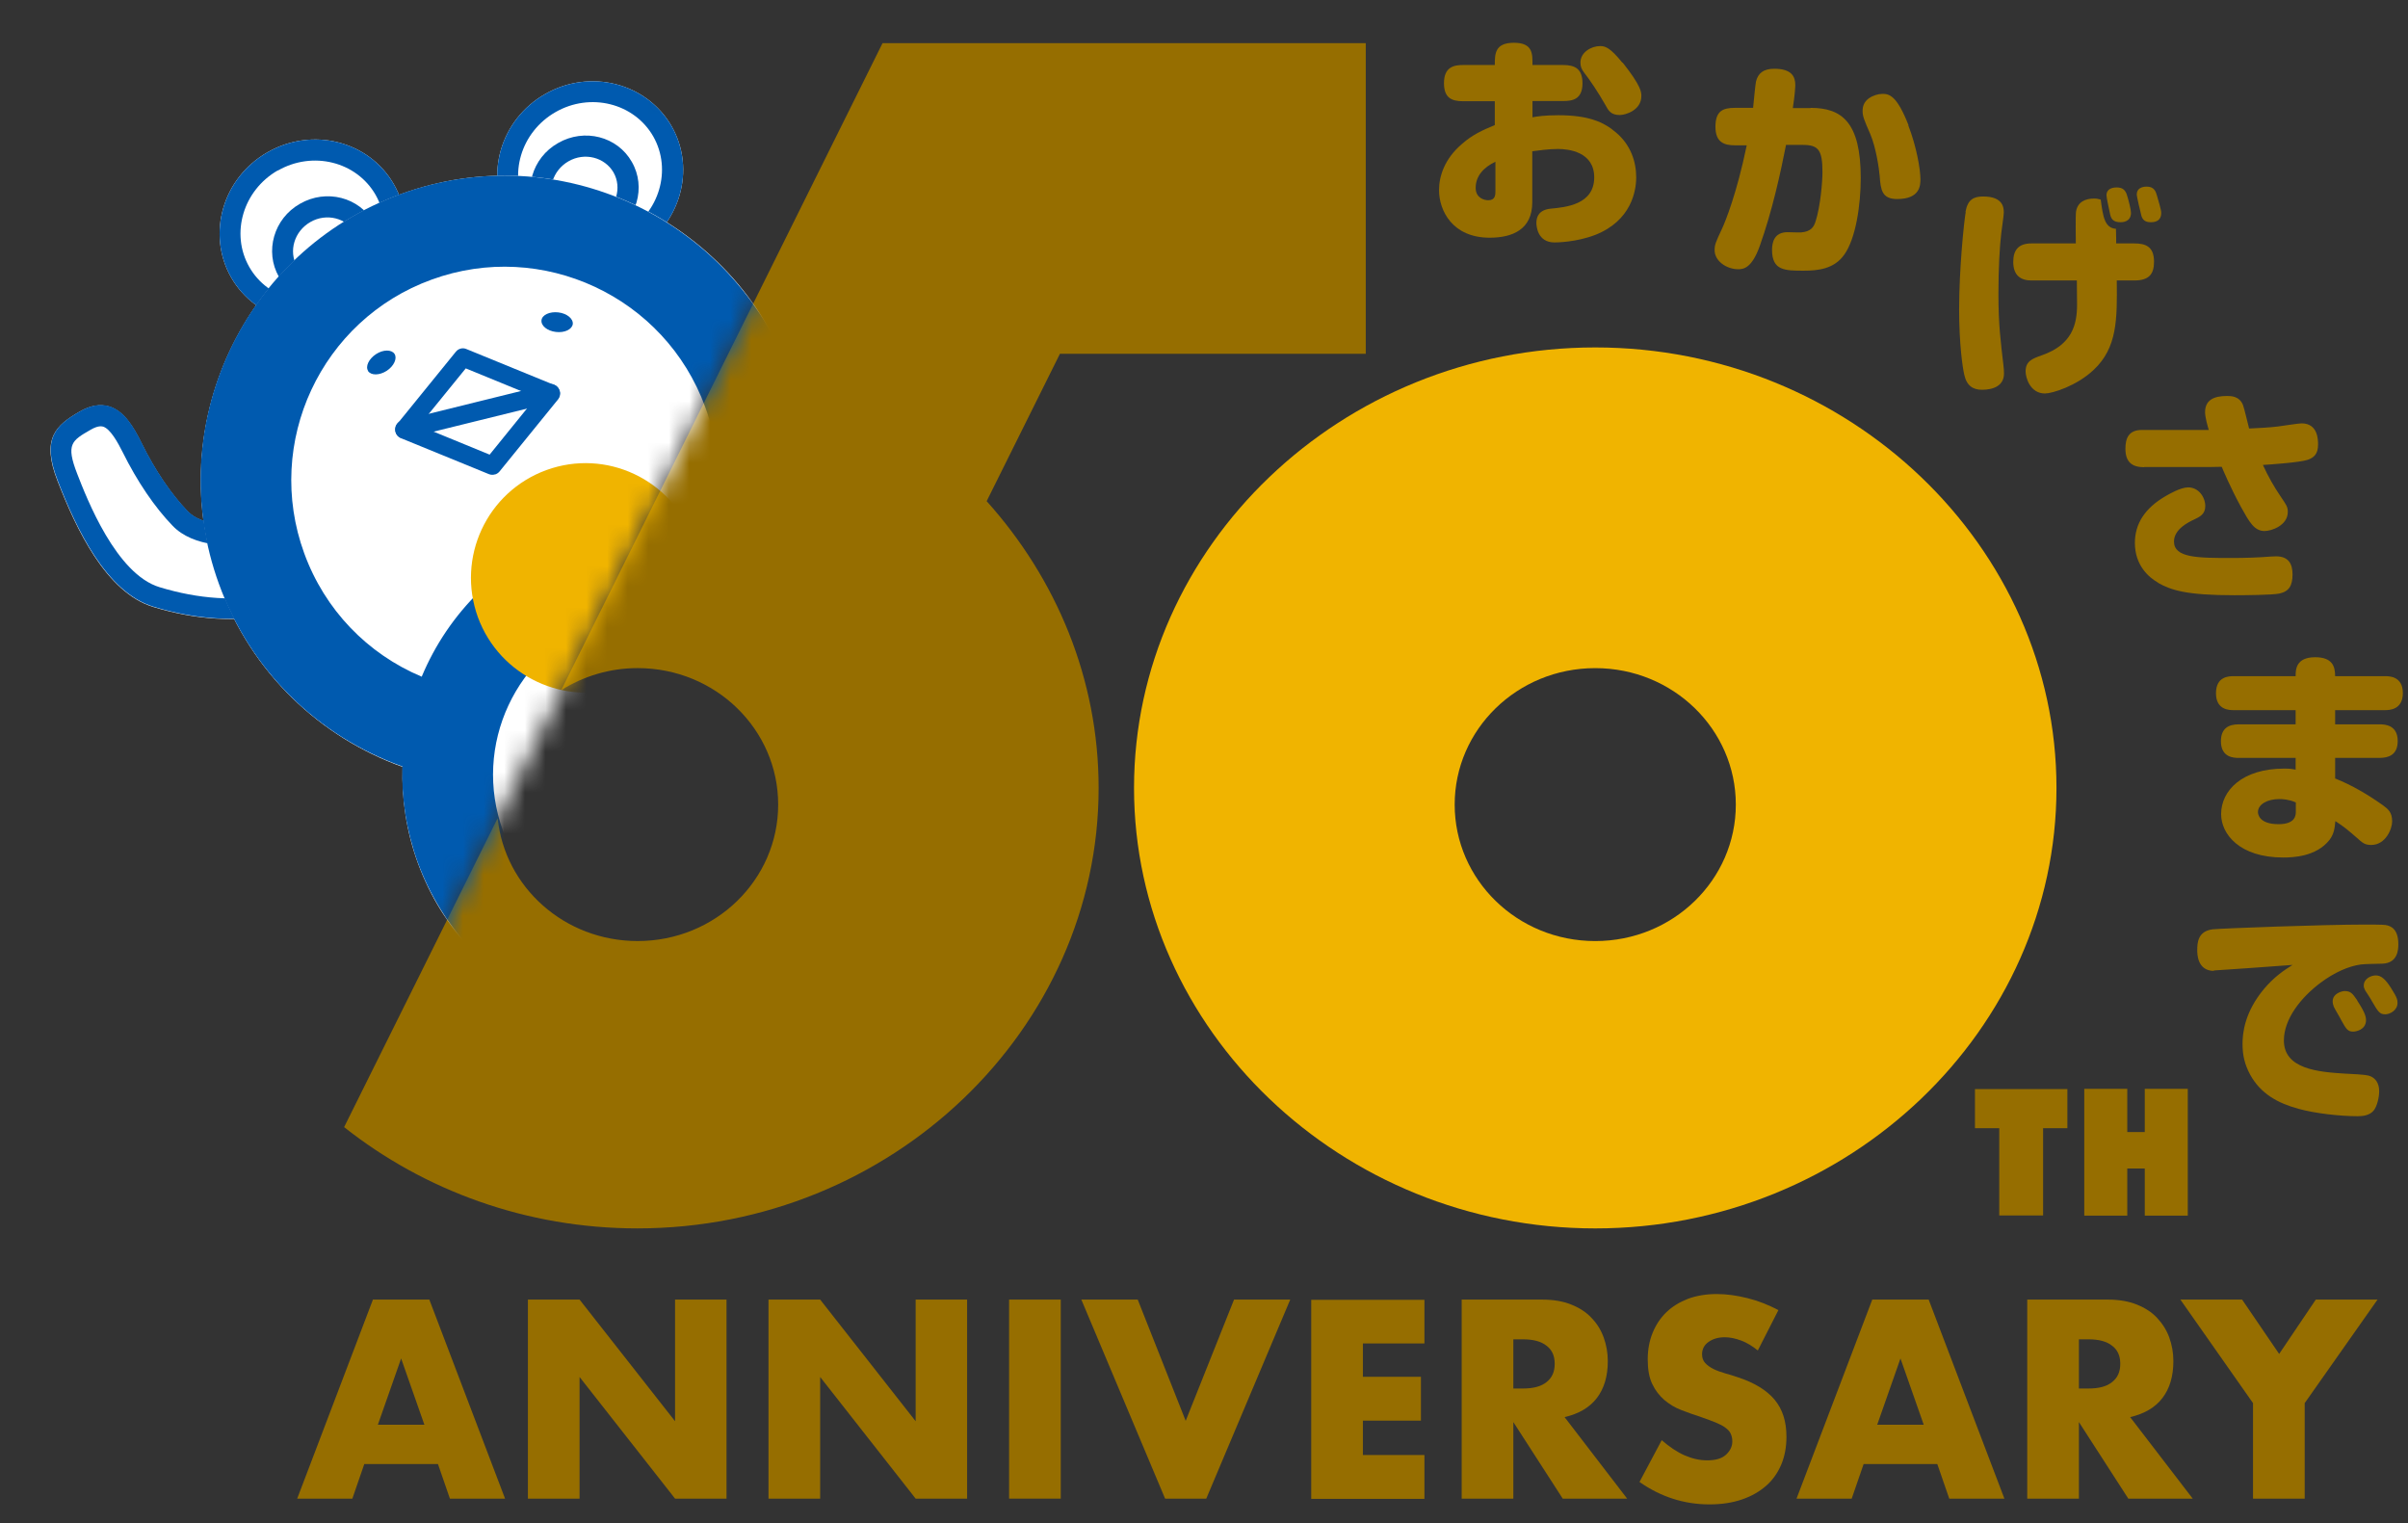 <svg width="117" height="74" viewBox="0 0 117 74" fill="none" xmlns="http://www.w3.org/2000/svg">
<rect x="0" y="0" width="117" height="74" fill="#333333" stroke="none"/>
<path d="M77.51 59.679C65.17 59.679 55.1 50.019 55.1 38.279C55.1 26.539 65.17 16.879 77.51 16.879C89.85 16.879 99.92 26.539 99.92 38.279C99.92 50.019 89.85 59.679 77.51 59.679ZM77.51 32.459C73.72 32.459 70.68 35.439 70.68 39.089C70.68 42.739 73.72 45.719 77.51 45.719C81.3 45.719 84.34 42.739 84.34 39.089C84.34 35.439 81.3 32.459 77.51 32.459Z" fill="#F0B400"/>
<path d="M99.27 54.81V59.05H97.14V54.81H95.96V52.91H100.45V54.81H99.27Z" fill="#966E00"/>
<path d="M104.21 59.058V56.768H103.36V59.058H101.27V52.898H103.36V54.998H104.21V52.898H106.3V59.058H104.21Z" fill="#966E00"/>
<path d="M21.29 71.127H17.7L17.12 72.807H14.44L18.12 63.137H20.86L24.54 72.807H21.86L21.28 71.127H21.29ZM20.62 69.217L19.49 65.997L18.36 69.217H20.62Z" fill="#966E00"/>
<path d="M25.65 72.807V63.137H28.16L32.8 69.047V63.137H35.3V72.807H32.8L28.16 66.897V72.807H25.65Z" fill="#966E00"/>
<path d="M37.34 72.807V63.137H39.85L44.49 69.047V63.137H46.99V72.807H44.49L39.85 66.897V72.807H37.34Z" fill="#966E00"/>
<path d="M51.54 63.137V72.807H49.03V63.137H51.54Z" fill="#966E00"/>
<path d="M55.28 63.137L57.61 69.027L59.96 63.137H62.69L58.61 72.807H56.61L52.54 63.137H55.27H55.28Z" fill="#966E00"/>
<path d="M69.21 65.268H66.22V66.888H69.04V69.018H66.22V70.688H69.21V72.818H63.71V63.148H69.21V65.278V65.268Z" fill="#966E00"/>
<path d="M79.06 72.807H75.93L73.53 69.087V72.807H71.02V63.137H74.93C75.47 63.137 75.94 63.217 76.34 63.377C76.74 63.537 77.07 63.747 77.33 64.027C77.59 64.297 77.79 64.617 77.92 64.977C78.05 65.337 78.12 65.717 78.12 66.127C78.12 66.867 77.94 67.457 77.59 67.917C77.24 68.377 76.71 68.687 76.02 68.847L79.06 72.807ZM73.53 67.457H74C74.5 67.457 74.88 67.357 75.14 67.147C75.41 66.937 75.54 66.647 75.54 66.257C75.54 65.867 75.41 65.577 75.14 65.377C74.88 65.167 74.49 65.067 74 65.067H73.53V67.457Z" fill="#966E00"/>
<path d="M85.42 65.617C85.15 65.397 84.87 65.227 84.6 65.127C84.33 65.027 84.06 64.967 83.81 64.967C83.48 64.967 83.22 65.047 83.01 65.197C82.8 65.347 82.7 65.547 82.7 65.797C82.7 65.967 82.75 66.107 82.85 66.217C82.95 66.327 83.09 66.427 83.25 66.507C83.41 66.587 83.6 66.657 83.81 66.717C84.02 66.777 84.23 66.837 84.43 66.907C85.25 67.177 85.85 67.547 86.23 68.007C86.61 68.467 86.8 69.057 86.8 69.797C86.8 70.297 86.72 70.737 86.55 71.147C86.38 71.547 86.14 71.897 85.82 72.177C85.5 72.457 85.11 72.687 84.64 72.847C84.17 73.007 83.65 73.087 83.06 73.087C81.84 73.087 80.7 72.727 79.66 71.997L80.74 69.967C81.12 70.297 81.49 70.547 81.86 70.707C82.23 70.867 82.59 70.947 82.95 70.947C83.36 70.947 83.67 70.857 83.87 70.667C84.07 70.477 84.17 70.267 84.17 70.027C84.17 69.877 84.14 69.757 84.09 69.647C84.04 69.537 83.95 69.447 83.83 69.357C83.71 69.267 83.55 69.187 83.36 69.107C83.17 69.027 82.93 68.947 82.66 68.847C82.34 68.747 82.02 68.627 81.7 68.507C81.38 68.387 81.11 68.217 80.87 68.017C80.63 67.807 80.43 67.557 80.28 67.237C80.13 66.927 80.06 66.527 80.06 66.047C80.06 65.567 80.14 65.137 80.3 64.747C80.46 64.357 80.68 64.027 80.97 63.747C81.26 63.467 81.61 63.257 82.02 63.097C82.43 62.947 82.9 62.867 83.41 62.867C83.89 62.867 84.39 62.937 84.91 63.067C85.43 63.197 85.93 63.397 86.41 63.647L85.41 65.607L85.42 65.617Z" fill="#966E00"/>
<path d="M94.14 71.127H90.55L89.97 72.807H87.29L90.97 63.137H93.71L97.39 72.807H94.71L94.13 71.127H94.14ZM93.47 69.217L92.34 65.997L91.21 69.217H93.47Z" fill="#966E00"/>
<path d="M106.54 72.807H103.41L101.01 69.087V72.807H98.5V63.137H102.41C102.95 63.137 103.42 63.217 103.82 63.377C104.22 63.537 104.55 63.747 104.81 64.027C105.07 64.307 105.27 64.617 105.4 64.977C105.53 65.337 105.6 65.717 105.6 66.127C105.6 66.867 105.42 67.457 105.07 67.917C104.72 68.377 104.19 68.687 103.5 68.847L106.54 72.807ZM101.01 67.457H101.48C101.98 67.457 102.36 67.357 102.62 67.147C102.89 66.937 103.02 66.647 103.02 66.257C103.02 65.867 102.89 65.577 102.62 65.377C102.36 65.167 101.97 65.067 101.48 65.067H101.01V67.457Z" fill="#966E00"/>
<path d="M109.47 68.167L105.94 63.137H108.94L110.74 65.777L112.52 63.137H115.52L111.98 68.167V72.807H109.47V68.167Z" fill="#966E00"/>
<path d="M66.36 17.198V2.098H42.88L27.27 33.528C28.34 32.858 29.61 32.458 30.98 32.458C34.77 32.458 37.81 35.438 37.81 39.088C37.81 42.738 34.77 45.718 30.98 45.718C27.42 45.718 24.52 43.088 24.18 39.748L16.72 54.758C20.6 57.828 25.57 59.678 30.97 59.678C43.31 59.678 53.38 50.018 53.38 38.278C53.38 32.978 51.32 28.108 47.94 24.348L51.5 17.188H66.36V17.198Z" fill="#966E00"/>
<mask id="mask0_2949_4194" style="mask-type:luminance" maskUnits="userSpaceOnUse" x="0" y="0" width="39" height="54">
<path d="M29.13 0.078L38.44 11.028L17.31 53.588L0.64 23.228L4.2 8.868L29.13 0.078Z" fill="white"/>
</mask>
<g mask="url(#mask0_2949_4194)">
<path d="M38.42 18.288C35.63 10.617 27.15 6.668 19.48 9.458C11.81 12.248 7.86 20.727 10.65 28.398C12.21 32.697 15.57 35.828 19.56 37.258C19.51 38.797 19.74 40.377 20.3 41.917C22.64 48.347 29.75 51.657 36.18 49.318C42.61 46.977 45.92 39.867 43.58 33.438C41.94 28.938 39.92 28.927 39.21 26.988C38.47 24.948 40.22 23.238 38.41 18.277L38.42 18.288Z" fill="white"/>
<path d="M30.86 12.207C28.68 13.457 25.93 12.747 24.72 10.647C23.52 8.537 24.31 5.807 26.49 4.567C28.67 3.317 31.42 4.027 32.63 6.127C33.84 8.237 33.04 10.967 30.86 12.207Z" fill="white"/>
<path d="M30.86 12.207C28.68 13.457 25.93 12.747 24.72 10.647C23.52 8.537 24.31 5.807 26.49 4.567C28.67 3.317 31.42 4.027 32.63 6.127C33.84 8.237 33.04 10.967 30.86 12.207ZM26.99 5.447C25.3 6.417 24.68 8.517 25.6 10.137C26.53 11.757 28.66 12.287 30.35 11.317C32.04 10.347 32.66 8.247 31.74 6.627C30.81 5.007 28.68 4.477 26.99 5.447Z" fill="#005AAF"/>
<path d="M29.67 11.417C28.4 12.147 26.79 11.737 26.09 10.497C25.39 9.267 25.84 7.667 27.12 6.947C28.39 6.217 30 6.627 30.7 7.867C31.41 9.097 30.94 10.697 29.67 11.417ZM27.62 7.837C26.84 8.287 26.55 9.257 26.97 9.997C27.4 10.737 28.38 10.987 29.16 10.537C29.94 10.087 30.23 9.117 29.81 8.377C29.38 7.637 28.4 7.387 27.62 7.837Z" fill="#005AAF"/>
<path d="M17.37 15.037C15.19 16.287 12.44 15.587 11.23 13.477C10.03 11.367 10.82 8.637 13 7.397C15.18 6.147 17.93 6.847 19.14 8.957C20.35 11.067 19.55 13.797 17.37 15.037Z" fill="white"/>
<path d="M17.37 15.037C15.19 16.287 12.44 15.587 11.23 13.477C10.03 11.367 10.82 8.637 13 7.397C15.18 6.147 17.93 6.847 19.14 8.957C20.35 11.067 19.55 13.797 17.37 15.037ZM13.5 8.277C11.81 9.247 11.19 11.347 12.11 12.967C13.03 14.587 15.16 15.117 16.86 14.157C18.55 13.187 19.17 11.087 18.25 9.467C17.32 7.847 15.19 7.317 13.5 8.287V8.277Z" fill="#005AAF"/>
<path d="M17.13 14.367C15.86 15.097 14.25 14.677 13.55 13.447C12.85 12.217 13.3 10.617 14.58 9.897C15.85 9.167 17.46 9.577 18.16 10.817C18.87 12.047 18.41 13.647 17.14 14.367H17.13ZM15.08 10.787C14.3 11.237 14.01 12.197 14.43 12.947C14.85 13.687 15.84 13.937 16.62 13.487C17.4 13.037 17.69 12.067 17.27 11.327C16.84 10.587 15.86 10.337 15.08 10.787Z" fill="#005AAF"/>
<path d="M35.98 23.308C35.98 23.308 38.46 24.117 39.61 24.777L40.02 25.008C41.16 25.657 42.721 26.558 44.13 27.258C44.7 27.538 45.23 27.578 45.71 27.378C45.73 27.378 45.75 27.358 45.77 27.358C46.33 27.098 46.751 26.508 47.041 25.617C47.49 24.207 45.75 22.308 43.83 21.058C41.7 19.668 39.87 19.188 38.681 18.938" fill="white"/>
<path d="M45.75 27.358C46.31 27.098 46.73 26.508 47.02 25.617C47.47 24.207 45.73 22.308 43.81 21.058C41.68 19.668 39.85 19.188 38.66 18.938L38.46 19.938C39.57 20.168 41.28 20.617 43.26 21.907C45.18 23.157 46.25 24.677 46.05 25.308C45.86 25.918 45.59 26.328 45.3 26.448C45.23 26.477 45.01 26.567 44.57 26.348C43.2 25.668 41.65 24.777 40.52 24.128L40.11 23.898C38.88 23.188 36.4 22.378 36.29 22.348L35.97 23.317C35.97 23.317 38.45 24.128 39.6 24.788L40.01 25.017C41.15 25.668 42.71 26.567 44.12 27.267C44.69 27.547 45.22 27.587 45.7 27.387C45.72 27.387 45.74 27.367 45.76 27.367L45.75 27.358Z" fill="#005AAF"/>
<path d="M12.42 25.368C11.25 25.608 9.78 25.538 9.12 24.848C8.31 24.008 7.53 22.858 6.87 21.518C6.48 20.728 6.02 19.968 5.3 19.748C4.86 19.618 4.39 19.698 3.87 19.998C2.73 20.658 1.98 21.288 2.8 23.378C3.69 25.668 5.14 28.788 7.45 29.488C9.52 30.118 11.48 30.238 13.44 29.858" fill="white"/>
<path d="M13.44 29.876L13.25 28.876C11.46 29.226 9.66 29.106 7.75 28.526C5.64 27.886 4.22 24.226 3.75 23.016C3.19 21.576 3.49 21.406 4.39 20.886C4.78 20.656 4.95 20.716 5.01 20.726C5.36 20.836 5.72 21.486 5.96 21.966C6.67 23.396 7.51 24.636 8.39 25.546C9.39 26.586 11.3 26.636 12.63 26.356L12.43 25.356C11.26 25.596 9.79 25.526 9.13 24.836C8.32 23.996 7.54 22.846 6.88 21.506C6.49 20.716 6.03 19.956 5.31 19.736C4.87 19.606 4.4 19.686 3.88 19.986C2.74 20.646 1.99 21.276 2.81 23.366C3.7 25.656 5.15 28.776 7.46 29.476C9.53 30.106 11.49 30.226 13.45 29.846L13.44 29.876Z" fill="#005AAF"/>
<path d="M33.4 45.806C33.75 45.666 34.09 45.656 34.23 46.006C34.29 46.146 35.59 49.376 36 50.876L36.06 51.106C36.51 52.726 36.47 53.586 34.13 54.446C32.57 55.016 32.01 53.746 31.52 52.636C30.98 51.396 29.57 47.406 29.39 46.796C29.28 46.436 29.55 46.226 29.91 46.136L33.39 45.816L33.4 45.806Z" fill="white"/>
<path d="M34.13 54.447C32.57 55.017 32.01 53.747 31.52 52.637C30.98 51.397 29.57 47.407 29.39 46.797C29.28 46.437 29.49 46.047 29.85 45.957C30.21 45.857 30.59 46.057 30.69 46.417C30.86 46.997 32.24 50.917 32.76 52.097C33.29 53.307 33.35 53.287 33.65 53.177C34.59 52.837 34.953 52.273 34.74 51.487L34.68 51.257C34.29 49.827 32.97 46.567 32.96 46.537C32.82 46.187 32.99 45.797 33.34 45.647C33.69 45.507 34.08 45.677 34.23 46.027C34.29 46.167 35.59 49.397 36 50.897L36.06 51.127C36.51 52.747 36.47 53.607 34.13 54.467V54.447Z" fill="#005AAF"/>
<path d="M39.59 42.828C39.45 42.477 39.62 42.078 39.97 41.947C40.32 41.807 40.71 41.977 40.85 42.328C40.92 42.498 42.53 46.578 42.94 48.078L43 48.307C43.45 49.928 43.41 50.788 41.07 51.638C39.51 52.208 38.95 50.938 38.46 49.828C37.91 48.568 37.13 46.287 36.94 45.667C36.84 45.307 37.04 44.917 37.4 44.828L39.57 42.837L39.59 42.828Z" fill="white"/>
<path d="M41.081 51.639C39.52 52.209 38.961 50.939 38.471 49.829C37.92 48.569 37.141 46.289 36.95 45.669C36.85 45.309 37.05 44.919 37.41 44.829C37.77 44.719 38.151 44.929 38.251 45.289C38.42 45.869 39.181 48.089 39.7 49.289C40.23 50.499 40.291 50.479 40.59 50.369C41.531 50.029 41.894 49.466 41.681 48.679L41.611 48.449C41.221 47.019 39.581 42.879 39.571 42.839C39.431 42.489 39.6 42.089 39.95 41.959C40.3 41.819 40.691 41.989 40.831 42.339C40.901 42.509 42.511 46.589 42.92 48.089L42.98 48.319C43.431 49.939 43.391 50.799 41.05 51.649L41.081 51.639Z" fill="#005AAF"/>
<path d="M37.3 24.035C38.51 23.895 39.38 22.795 39.23 21.575C39.1 20.455 38.83 19.335 38.44 18.265C35.65 10.595 27.15 6.635 19.49 9.425C11.83 12.215 7.87 20.715 10.66 28.375C12.18 32.565 15.45 35.765 19.57 37.235C19.52 38.775 19.76 40.335 20.31 41.875C22.65 48.295 29.77 51.615 36.2 49.285C42.6 46.955 45.93 39.845 43.62 33.425C43.42 32.875 43 32.425 42.48 32.175C41.94 31.935 41.33 31.905 40.79 32.105L31.99 35.305C30.85 35.725 30.25 36.995 30.67 38.135C31.09 39.285 32.36 39.875 33.5 39.455C33.5 39.455 37.39 38.035 39.92 37.115C40.15 40.555 38.09 43.895 34.69 45.135C30.55 46.645 25.96 44.505 24.46 40.365C23.5 37.725 24.03 34.905 25.62 32.815C27.01 33.645 28.74 33.895 30.39 33.295C33.28 32.245 34.77 29.045 33.71 26.155C32.66 23.255 29.46 21.765 26.57 22.815C23.97 23.765 22.53 26.435 23.01 29.065C21.96 30.175 21.11 31.455 20.53 32.855C17.89 31.745 15.82 29.605 14.82 26.855C12.86 21.475 15.64 15.515 21.01 13.565C26.38 11.605 32.35 14.385 34.31 19.765C34.59 20.515 34.77 21.305 34.87 22.085C35.01 23.295 36.1 24.165 37.32 24.015L37.3 24.035Z" fill="white"/>
<path d="M40.77 32.105L31.97 35.305C30.83 35.725 30.23 36.995 30.65 38.135C31.07 39.285 32.34 39.875 33.48 39.455C33.48 39.455 37.37 38.035 39.9 37.115C40.13 40.555 38.07 43.895 34.67 45.135C30.53 46.645 25.94 44.505 24.44 40.365C22.93 36.225 25.07 31.645 29.21 30.135C30.35 29.715 30.94 28.455 30.52 27.315C30.1 26.165 28.84 25.575 27.69 25.985C24.3 27.215 21.78 29.785 20.49 32.875C17.85 31.765 15.78 29.625 14.78 26.875C12.82 21.495 15.6 15.535 20.97 13.585C26.34 11.625 32.31 14.405 34.27 19.785C34.55 20.535 34.73 21.325 34.83 22.105C34.97 23.315 36.06 24.185 37.28 24.035C38.49 23.895 39.36 22.795 39.21 21.575C39.08 20.455 38.81 19.335 38.42 18.265C35.63 10.595 27.13 6.635 19.47 9.425C11.81 12.215 7.85 20.715 10.64 28.375C12.16 32.565 15.43 35.765 19.55 37.235C19.5 38.775 19.74 40.335 20.29 41.875C22.63 48.295 29.75 51.615 36.18 49.285C42.58 46.955 45.91 39.845 43.6 33.425C43.4 32.875 42.98 32.425 42.46 32.175C41.92 31.935 41.31 31.905 40.77 32.105Z" fill="#005AAF"/>
<path d="M33.69 26.176C34.74 29.066 33.25 32.266 30.37 33.316C27.49 34.366 24.28 32.876 23.22 29.986C22.17 27.086 23.65 23.896 26.55 22.836C29.44 21.786 32.63 23.276 33.69 26.176Z" fill="#F0B400"/>
<path d="M26.31 15.557C26.28 15.827 26.59 16.077 27.01 16.127C27.43 16.177 27.79 16.007 27.83 15.747C27.86 15.487 27.55 15.227 27.13 15.177C26.71 15.127 26.34 15.297 26.31 15.557Z" fill="#005AAF"/>
<path d="M17.88 18.025C18.03 18.245 18.43 18.245 18.79 18.015C19.14 17.785 19.31 17.415 19.17 17.195C19.03 16.975 18.62 16.975 18.27 17.205C17.92 17.435 17.74 17.805 17.89 18.025H17.88Z" fill="#005AAF"/>
<path d="M24.08 23.037C23.98 23.077 23.86 23.077 23.76 23.037L19.48 21.287C19.35 21.237 19.25 21.117 19.22 20.987C19.19 20.847 19.22 20.707 19.3 20.597L22.15 17.087C22.27 16.937 22.48 16.877 22.66 16.957L26.94 18.707C27.07 18.757 27.17 18.877 27.2 19.007C27.24 19.147 27.2 19.287 27.12 19.397L24.27 22.907C24.22 22.967 24.15 23.017 24.08 23.047V23.037ZM20.38 20.687L23.79 22.087L26.05 19.297L22.63 17.897L20.37 20.677L20.38 20.687Z" fill="#005AAF"/>
<path d="M26.93 19.526C26.93 19.526 26.9 19.536 26.88 19.536L19.75 21.296C19.51 21.356 19.27 21.206 19.21 20.966C19.15 20.726 19.3 20.486 19.53 20.426L26.65 18.666C26.89 18.606 27.13 18.756 27.19 18.996C27.25 19.216 27.12 19.446 26.91 19.526H26.93Z" fill="#005AAF"/>
</g>
<path d="M72.63 4.918H71.09C70.52 4.918 70.16 4.748 70.16 4.038C70.16 3.248 70.65 3.158 71.09 3.158H72.63C72.63 2.618 72.63 2.078 73.56 2.078C74.49 2.078 74.46 2.628 74.46 3.158H75.95C76.52 3.158 76.89 3.338 76.89 4.048C76.89 4.838 76.39 4.908 75.95 4.908H74.46V5.698C74.68 5.658 75.03 5.598 75.72 5.598C77.16 5.598 77.92 5.918 78.52 6.438C79.23 7.038 79.5 7.848 79.5 8.618C79.5 9.278 79.26 10.718 77.52 11.408C76.57 11.778 75.58 11.778 75.53 11.778C74.69 11.778 74.65 10.958 74.65 10.828C74.65 10.548 74.76 10.198 75.34 10.138C76.06 10.068 77.46 9.948 77.46 8.618C77.46 7.368 76.2 7.238 75.7 7.238C75.24 7.238 74.78 7.308 74.45 7.348V9.828C74.45 11.148 73.49 11.548 72.38 11.548C70.57 11.548 69.92 10.228 69.92 9.238C69.92 8.568 70.18 7.718 71.04 6.988C71.54 6.548 72.02 6.328 72.63 6.078V4.908V4.918ZM72.66 7.858C72.09 8.128 71.7 8.548 71.7 9.128C71.7 9.608 72.1 9.728 72.31 9.728C72.65 9.728 72.66 9.478 72.66 9.278V7.858ZM78.84 3.038C79.75 4.188 79.75 4.478 79.75 4.668C79.75 5.358 78.98 5.588 78.7 5.588C78.27 5.588 78.15 5.378 77.99 5.078C77.65 4.478 77.25 3.888 76.97 3.528C76.85 3.368 76.79 3.248 76.79 3.038C76.79 2.538 77.32 2.238 77.75 2.238C78 2.238 78.24 2.318 78.83 3.048L78.84 3.038Z" fill="#966E00"/>
<path d="M87.97 5.24C89.48 5.24 90.41 5.92 90.41 8.65C90.41 9.95 90.17 11.59 89.61 12.37C89.12 13.07 88.33 13.15 87.64 13.15C86.73 13.15 86.1 13.15 86.1 12.14C86.1 11.77 86.21 11.28 86.85 11.28C86.96 11.28 87.42 11.3 87.52 11.29C87.98 11.25 88.13 11.04 88.22 10.74C88.45 10.02 88.55 8.83 88.55 8.37C88.55 7.29 88.36 7.04 87.59 7.04H86.78C86.51 8.4 86.12 10.22 85.5 11.96C85.12 13.02 84.72 13.08 84.46 13.08C83.89 13.08 83.31 12.68 83.31 12.16C83.31 11.9 83.34 11.81 83.67 11.11C83.83 10.77 84.39 9.39 84.87 7.06H84.3C83.78 7.06 83.35 6.92 83.35 6.16C83.35 5.4 83.7 5.24 84.29 5.24H85.18C85.2 5.03 85.29 4.09 85.32 3.96C85.42 3.56 85.68 3.34 86.21 3.34C87.06 3.34 87.23 3.73 87.23 4.13C87.23 4.23 87.21 4.6 87.11 5.25H87.97V5.24ZM92.72 6.09C93.12 7.12 93.31 8.23 93.31 8.7C93.31 8.98 93.31 9.67 92.18 9.67C91.43 9.67 91.38 9.21 91.33 8.55C91.3 8.18 91.15 7.17 90.88 6.53C90.57 5.82 90.5 5.65 90.5 5.39C90.5 5.16 90.57 4.95 90.8 4.78C91 4.64 91.25 4.56 91.47 4.56C91.8 4.56 92.17 4.65 92.73 6.08L92.72 6.09Z" fill="#966E00"/>
<path d="M95.5 10.286C95.61 9.696 95.89 9.546 96.36 9.546C97.36 9.546 97.36 10.126 97.36 10.336C97.36 10.486 97.25 11.176 97.24 11.316C97.16 11.946 97.1 13.076 97.1 14.266C97.1 15.786 97.21 16.606 97.34 17.716C97.36 17.856 97.37 18.026 97.37 18.146C97.37 18.756 96.83 18.936 96.3 18.936C95.88 18.936 95.56 18.756 95.44 18.206C95.36 17.876 95.19 16.706 95.19 15.036C95.19 13.086 95.42 10.826 95.51 10.296L95.5 10.286ZM102.8 11.826H103.7C104.25 11.826 104.66 11.976 104.66 12.716C104.66 13.336 104.4 13.626 103.7 13.626H102.85C102.87 15.506 102.88 16.886 101.73 17.966C100.91 18.746 99.72 19.116 99.36 19.116C98.64 19.116 98.42 18.346 98.42 18.046C98.42 17.546 98.74 17.426 99.22 17.256C100.68 16.746 100.92 15.766 100.92 14.806C100.92 14.616 100.91 13.786 100.91 13.626H98.7C98.2 13.626 97.82 13.396 97.82 12.726C97.82 12.176 98.05 11.826 98.7 11.826H100.86C100.86 11.576 100.84 10.496 100.87 10.276C100.95 9.796 101.34 9.646 101.75 9.646C101.88 9.646 101.95 9.666 102.07 9.696C102.18 10.526 102.26 11.076 102.81 11.116C102.81 11.186 102.82 11.386 102.82 11.546V11.826H102.8ZM103.03 10.796C102.68 10.796 102.58 10.636 102.53 10.426C102.49 10.226 102.35 9.616 102.35 9.486C102.35 9.236 102.54 9.106 102.85 9.106C103.1 9.106 103.27 9.206 103.35 9.496C103.42 9.706 103.54 10.186 103.54 10.336C103.54 10.796 103.11 10.796 103.03 10.796ZM104.51 10.796C104.31 10.796 104.13 10.746 104.05 10.496C104 10.326 103.82 9.526 103.82 9.456C103.82 9.146 104.08 9.066 104.31 9.066C104.67 9.066 104.75 9.316 104.8 9.496C104.89 9.816 105.01 10.186 105.01 10.346C105.01 10.706 104.76 10.796 104.51 10.796Z" fill="#966E00"/>
<path d="M104.18 22.698C103.58 22.698 103.27 22.438 103.27 21.798C103.27 21.288 103.43 20.888 104.07 20.888H107.32C107.27 20.728 107.14 20.268 107.14 20.028C107.14 19.418 107.59 19.238 108.2 19.238C108.4 19.238 108.8 19.238 108.98 19.668C109.05 19.848 109.23 20.648 109.28 20.818C109.72 20.798 110.31 20.768 110.69 20.718C110.95 20.688 111.66 20.568 111.83 20.568C112.63 20.568 112.63 21.378 112.63 21.598C112.63 22.048 112.44 22.228 112.13 22.338C111.74 22.468 110.3 22.568 109.95 22.588C110.2 23.138 110.49 23.648 110.83 24.148C111.08 24.518 111.16 24.618 111.16 24.868C111.16 25.528 110.37 25.798 110.03 25.798C109.53 25.798 109.29 25.358 108.9 24.658C108.38 23.708 107.98 22.758 107.95 22.678C107.88 22.678 107.45 22.688 107.4 22.688H104.18V22.698ZM104.86 28.308C104.41 28.058 103.73 27.468 103.73 26.378C103.73 25.448 104.21 24.688 105.23 24.098C105.37 24.018 105.94 23.678 106.32 23.678C106.83 23.678 107.15 24.158 107.15 24.588C107.15 24.978 106.89 25.108 106.59 25.248C106.36 25.358 105.63 25.698 105.63 26.308C105.63 27.108 106.79 27.108 108.44 27.108C109.07 27.108 109.71 27.088 110.34 27.038C110.37 27.038 110.55 27.028 110.59 27.028C111.2 27.028 111.39 27.398 111.39 27.908C111.39 28.448 111.22 28.738 110.74 28.838C110.4 28.908 109.01 28.918 108.56 28.918C106.24 28.918 105.5 28.678 104.84 28.308H104.86Z" fill="#966E00"/>
<path d="M115.62 35.19C115.86 35.19 116.5 35.21 116.5 36C116.5 36.68 116.05 36.82 115.62 36.82H113.46V37.82C114.29 38.15 115.06 38.61 115.78 39.12C116.03 39.31 116.23 39.45 116.23 39.91C116.23 40.26 115.92 41.05 115.21 41.05C114.9 41.05 114.79 40.95 114.49 40.68C114.04 40.29 113.91 40.18 113.47 39.89C113.44 40.2 113.42 40.49 113.19 40.8C112.54 41.63 111.38 41.66 110.94 41.66C108.81 41.66 107.92 40.52 107.92 39.55C107.92 38.41 108.94 37.34 110.99 37.34C111.29 37.34 111.38 37.36 111.54 37.39V36.82H108.77C108.55 36.82 107.91 36.81 107.91 36.01C107.91 35.38 108.29 35.19 108.77 35.19H111.54V34.5H108.53C108.33 34.5 107.67 34.5 107.67 33.68C107.67 32.86 108.3 32.85 108.53 32.85H111.54C111.54 32.55 111.54 31.93 112.49 31.93C113.33 31.93 113.46 32.38 113.46 32.85H115.89C116.08 32.85 116.75 32.85 116.75 33.67C116.75 34.49 116.08 34.5 115.89 34.5H113.46V35.19H115.62ZM111.54 38.98C111.22 38.84 110.92 38.82 110.75 38.82C110.16 38.82 109.71 39.08 109.71 39.45C109.71 39.54 109.75 40.04 110.71 40.04C111.54 40.04 111.55 39.6 111.55 39.42V38.98H111.54Z" fill="#966E00"/>
<path d="M107.57 47.168C106.76 47.168 106.76 46.328 106.76 46.168C106.76 45.818 106.78 45.238 107.51 45.148C108 45.098 112.95 44.918 114.84 44.918C115.2 44.918 115.78 44.918 115.9 44.938C116.18 44.978 116.53 45.148 116.53 45.868C116.53 46.088 116.53 46.798 115.74 46.818C115.43 46.828 114.91 46.828 114.7 46.858C114.12 46.938 113.43 47.238 112.76 47.738C111.82 48.438 110.97 49.488 110.97 50.548C110.97 51.938 112.64 52.078 113.92 52.158C114.99 52.208 115.04 52.238 115.18 52.288C115.39 52.378 115.6 52.588 115.6 53.018C115.6 53.298 115.5 53.758 115.32 53.968C115.12 54.188 114.82 54.228 114.55 54.228C113.73 54.228 112.5 54.098 111.68 53.868C110.68 53.598 109.84 53.138 109.33 52.208C109.06 51.708 108.96 51.248 108.96 50.718C108.96 50.188 109.06 49.178 110 48.048C110.51 47.448 110.96 47.148 111.39 46.878C110.79 46.928 107.65 47.148 107.56 47.148L107.57 47.168ZM114.53 48.608C114.9 49.168 114.96 49.388 114.96 49.558C114.96 50.038 114.46 50.118 114.34 50.118C114.07 50.118 114 49.998 113.76 49.568C113.71 49.458 113.44 49.018 113.39 48.898C113.36 48.808 113.34 48.738 113.34 48.648C113.34 48.268 113.78 48.148 113.92 48.148C114.2 48.148 114.3 48.248 114.54 48.608H114.53ZM115.9 49.278C115.62 49.278 115.55 49.158 115.24 48.628C115.21 48.558 114.98 48.208 114.92 48.118C114.88 48.038 114.85 47.968 114.85 47.888C114.85 47.538 115.21 47.388 115.44 47.388C115.7 47.388 115.91 47.578 116.18 48.008C116.48 48.478 116.49 48.578 116.49 48.728C116.49 49.078 116.13 49.278 115.89 49.278H115.9Z" fill="#966E00"/>
</svg>
